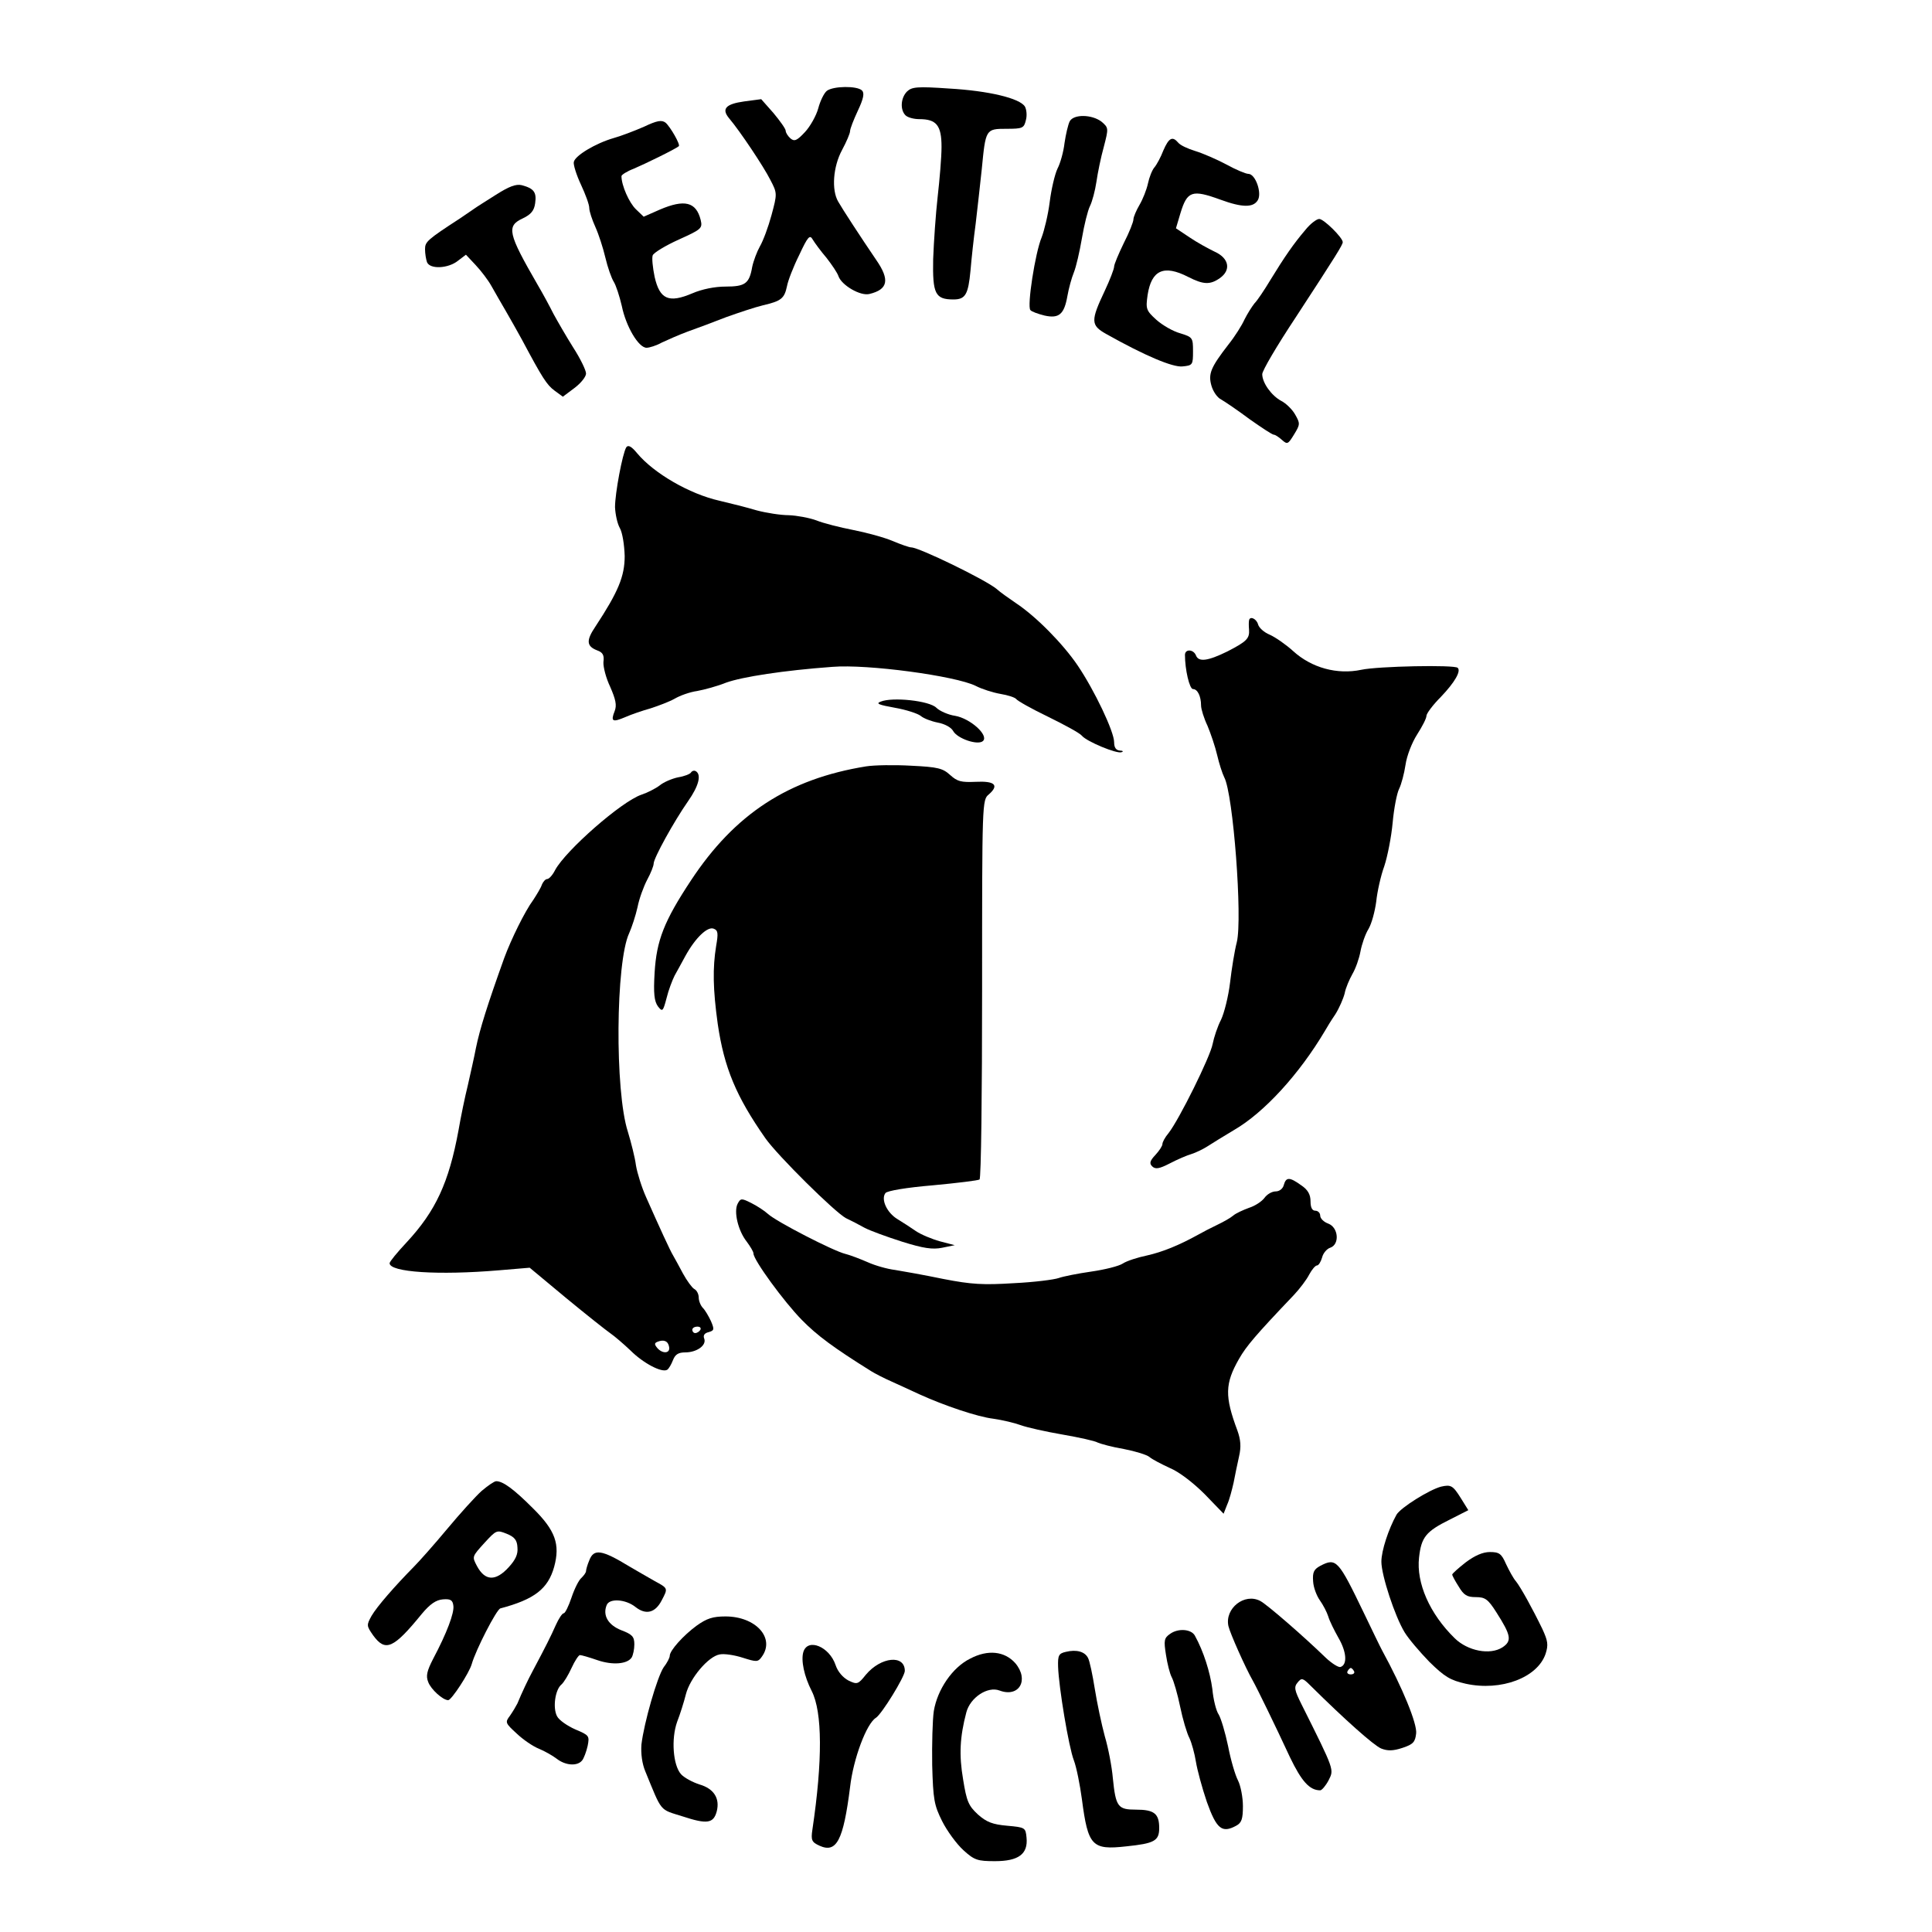 <?xml version="1.0" standalone="no"?>
<!DOCTYPE svg PUBLIC "-//W3C//DTD SVG 20010904//EN"
 "http://www.w3.org/TR/2001/REC-SVG-20010904/DTD/svg10.dtd">
<svg version="1.0" xmlns="http://www.w3.org/2000/svg"
 width="600pt" height="600pt" viewBox="0 0 600 600"
 preserveAspectRatio="xMidYMid meet">
<g transform="translate(0,600) scale(0.1,-0.1)"
fill="#000000" stroke="none">
<path d="M2568 5718 c-9 -7 -21 -32 -27 -55 -6 -22 -25 -56 -41 -73 -25 -27
-33 -30 -45 -20 -8 7 -15 18 -15 24 0 6 -18 31 -38 55 l-38 43 -53 -7 c-57 -8
-71 -23 -47 -52 34 -40 108 -151 128 -191 22 -42 22 -43 4 -110 -10 -37 -26
-80 -36 -97 -9 -16 -20 -45 -24 -64 -9 -52 -22 -61 -83 -61 -33 0 -73 -8 -103
-21 -73 -31 -101 -19 -117 51 -6 29 -9 59 -6 67 3 8 39 30 81 49 71 32 74 35
68 61 -14 56 -50 65 -127 32 l-50 -22 -24 23 c-21 20 -45 74 -45 103 0 4 17
15 38 23 31 13 130 61 140 70 6 4 -26 60 -41 73 -12 9 -26 7 -68 -13 -30 -13
-72 -29 -94 -35 -55 -16 -119 -54 -123 -74 -2 -8 8 -40 22 -70 14 -30 26 -62
26 -73 0 -10 9 -37 19 -59 10 -22 24 -65 31 -95 7 -30 19 -64 26 -75 7 -11 18
-45 25 -75 13 -64 52 -130 77 -130 9 0 31 7 47 16 17 8 53 24 80 34 28 10 82
30 120 45 39 14 90 31 115 37 56 13 66 21 74 59 3 17 20 61 38 97 27 58 33 64
42 48 6 -10 25 -36 43 -57 17 -22 34 -47 37 -57 10 -28 68 -62 96 -55 58 14
64 44 21 106 -47 69 -105 158 -118 181 -21 36 -16 108 12 160 14 26 25 52 25
59 0 7 11 35 24 63 18 38 21 55 13 63 -15 15 -89 14 -109 -1z"/>
<path d="M2817 5716 c-20 -20 -22 -57 -5 -74 7 -7 26 -12 43 -12 53 0 69 -19
69 -86 0 -33 -6 -102 -12 -155 -6 -53 -12 -140 -14 -194 -2 -107 6 -125 63
-125 37 0 46 15 53 90 3 36 10 101 16 145 5 44 14 121 19 170 12 124 12 125
77 125 50 0 54 2 60 27 4 14 2 33 -3 42 -16 26 -113 49 -235 56 -100 7 -116 5
-131 -9z"/>
<path d="M3322 5623 c-5 -10 -12 -40 -16 -67 -3 -27 -13 -63 -22 -80 -8 -17
-19 -63 -24 -103 -5 -40 -17 -89 -25 -110 -20 -47 -46 -215 -35 -226 4 -5 24
-12 44 -17 45 -10 61 4 71 61 4 23 13 56 20 73 7 17 18 65 25 106 7 41 18 86
25 100 7 14 16 48 20 75 4 28 14 77 23 109 15 58 15 59 -7 78 -30 23 -87 24
-99 1z"/>
<path d="M3613 5533 c-8 -21 -21 -45 -28 -53 -7 -8 -16 -31 -20 -50 -4 -19
-16 -49 -26 -66 -10 -17 -19 -38 -19 -45 0 -8 -13 -41 -30 -74 -16 -33 -30
-66 -30 -73 0 -7 -13 -41 -29 -75 -44 -93 -44 -107 4 -134 121 -68 207 -104
237 -101 32 3 33 5 33 47 0 42 -1 44 -40 56 -22 6 -55 25 -74 42 -32 29 -33
34 -27 77 12 77 50 95 126 56 47 -24 68 -25 98 -4 36 25 29 62 -15 82 -21 10
-57 30 -79 45 l-42 28 14 47 c21 69 36 74 124 42 68 -25 102 -25 116 -2 14 22
-7 82 -29 82 -8 0 -39 13 -68 29 -30 16 -74 35 -97 42 -23 7 -47 18 -53 26
-18 21 -29 15 -46 -24z"/>
<path d="M1540 5395 c-30 -19 -62 -39 -70 -45 -8 -6 -27 -18 -41 -28 -103 -67
-109 -73 -109 -96 0 -14 3 -31 6 -40 9 -23 66 -20 96 4 l25 19 30 -32 c17 -18
39 -47 49 -65 11 -19 31 -55 46 -80 15 -26 37 -65 49 -87 64 -120 77 -140 101
-158 l26 -19 36 27 c20 15 36 35 36 45 0 10 -18 47 -40 81 -22 35 -49 82 -61
104 -11 22 -33 63 -49 90 -93 161 -98 183 -46 207 25 12 35 24 38 47 5 34 -4
46 -42 56 -18 4 -39 -4 -80 -30z"/>
<path d="M4054 5286 c-36 -42 -65 -84 -109 -156 -18 -30 -40 -63 -49 -72 -8
-10 -22 -32 -31 -50 -8 -18 -30 -53 -50 -78 -55 -71 -63 -91 -53 -127 5 -18
18 -38 31 -44 12 -7 52 -34 88 -61 37 -26 70 -48 75 -48 4 0 15 -7 25 -16 17
-15 19 -14 38 17 19 31 19 34 3 62 -9 16 -29 35 -43 42 -30 16 -59 56 -59 83
0 11 46 89 103 175 128 196 147 227 147 235 0 14 -59 72 -73 72 -8 0 -28 -15
-43 -34z"/>
<path d="M1945 4611 c-12 -20 -35 -143 -35 -186 1 -22 7 -51 15 -65 8 -14 14
-52 15 -87 0 -63 -20 -111 -91 -219 -29 -43 -28 -61 6 -74 17 -6 22 -15 19
-36 -1 -15 8 -50 21 -77 17 -39 21 -57 14 -75 -13 -33 -7 -36 33 -19 18 8 53
20 78 27 25 8 59 21 75 30 17 10 48 21 70 24 22 4 63 15 90 26 50 18 179 38
330 49 109 9 382 -28 445 -59 19 -10 54 -21 77 -25 24 -4 45 -11 49 -16 3 -5
47 -30 99 -55 51 -25 99 -51 105 -59 15 -18 109 -57 123 -51 7 2 4 5 -5 5 -12
1 -18 9 -18 26 0 33 -61 161 -113 238 -46 68 -130 153 -192 194 -22 15 -49 34
-60 44 -35 29 -241 129 -265 129 -6 0 -32 9 -58 20 -26 11 -81 26 -122 34 -41
8 -93 21 -115 30 -22 8 -60 15 -85 16 -25 0 -70 7 -100 15 -30 9 -82 22 -116
30 -93 21 -203 85 -255 147 -18 22 -28 27 -34 19z"/>
<path d="M3879 4073 c-1 -5 -1 -17 0 -28 2 -28 -7 -37 -67 -68 -61 -30 -90
-34 -98 -12 -8 19 -34 20 -34 1 0 -45 14 -106 25 -106 14 0 25 -22 25 -51 0
-11 9 -40 20 -63 10 -24 24 -65 30 -91 6 -26 16 -57 22 -69 28 -52 57 -439 39
-512 -7 -27 -16 -83 -21 -126 -5 -42 -18 -94 -28 -115 -11 -21 -22 -55 -26
-75 -7 -39 -104 -235 -137 -277 -11 -13 -19 -28 -19 -34 0 -6 -10 -21 -22 -34
-17 -18 -19 -26 -10 -35 10 -10 22 -8 55 9 23 12 53 25 67 29 13 4 36 15 50
24 14 9 51 32 83 51 93 54 202 173 282 308 5 9 19 32 32 51 12 19 25 49 29 65
3 17 15 44 24 60 10 17 21 48 25 70 4 22 15 54 25 70 10 17 20 55 24 85 3 30
14 80 25 110 10 30 22 91 26 135 4 44 13 91 20 105 7 14 16 48 20 75 4 28 20
69 36 94 16 25 29 50 29 58 0 7 20 34 45 59 43 45 63 80 52 90 -10 10 -248 5
-299 -6 -75 -16 -155 6 -212 58 -22 20 -55 43 -73 51 -17 7 -33 21 -36 32 -5
18 -26 27 -28 12z"/>
<path d="M2735 3821 c-16 -6 -6 -10 44 -19 35 -6 71 -18 80 -25 9 -8 33 -17
53 -21 22 -4 42 -15 48 -26 13 -24 78 -46 93 -31 18 18 -40 70 -87 78 -21 3
-48 15 -58 25 -22 22 -137 34 -173 19z"/>
<path d="M2690 3620 c-242 -39 -408 -148 -544 -354 -84 -127 -107 -187 -113
-286 -4 -66 -1 -89 10 -105 14 -18 16 -17 27 25 6 25 18 56 25 70 8 14 23 42
34 62 31 56 68 91 87 84 14 -5 15 -14 8 -54 -11 -68 -10 -134 5 -242 20 -136
57 -225 148 -355 38 -54 216 -230 250 -248 15 -7 42 -21 58 -30 17 -9 69 -28
116 -43 67 -21 95 -25 125 -19 l39 8 -46 12 c-25 7 -59 21 -75 32 -16 11 -42
28 -57 37 -33 20 -52 62 -37 81 6 7 65 17 148 24 75 7 140 15 144 18 5 2 8
268 8 591 0 582 0 588 21 605 33 29 18 42 -41 39 -45 -2 -57 1 -79 21 -23 21
-38 25 -121 29 -52 3 -115 2 -140 -2z"/>
<path d="M2146 3601 c-3 -5 -21 -12 -40 -15 -19 -4 -45 -15 -57 -25 -13 -10
-39 -23 -57 -29 -62 -21 -235 -173 -268 -234 -8 -16 -19 -28 -25 -28 -5 0 -12
-8 -16 -17 -3 -10 -16 -31 -27 -48 -26 -35 -69 -123 -90 -180 -52 -145 -76
-221 -88 -280 -5 -27 -17 -79 -25 -115 -9 -36 -22 -99 -29 -140 -30 -163 -71
-251 -161 -348 -29 -31 -53 -60 -53 -65 0 -28 151 -38 340 -22 l95 8 113 -94
c63 -52 125 -101 138 -110 13 -9 41 -33 62 -53 39 -39 97 -70 114 -60 5 3 13
17 18 30 7 18 17 24 38 24 36 0 67 22 59 43 -4 10 1 17 14 20 17 5 18 8 7 34
-7 15 -18 34 -25 41 -7 7 -13 22 -13 32 0 11 -6 23 -14 27 -7 4 -23 26 -35 48
-12 22 -25 47 -30 55 -10 16 -44 91 -84 181 -14 31 -28 76 -32 100 -3 24 -15
71 -25 104 -41 126 -38 528 4 617 8 18 20 54 26 81 5 26 19 64 30 85 11 20 20
43 20 50 0 17 63 131 107 194 33 47 42 82 24 93 -5 3 -12 1 -15 -4z m29 -1731
c-3 -5 -10 -10 -16 -10 -5 0 -9 5 -9 10 0 6 7 10 16 10 8 0 12 -4 9 -10z m-97
-53 c4 -21 -21 -22 -37 -3 -9 11 -9 15 1 19 20 8 33 2 36 -16z"/>
<path d="M3987 2320 c-3 -12 -14 -20 -25 -20 -12 0 -27 -9 -35 -20 -8 -11 -29
-25 -48 -31 -19 -7 -41 -17 -49 -24 -8 -7 -31 -20 -50 -29 -19 -9 -46 -23 -60
-31 -58 -32 -109 -53 -158 -64 -29 -6 -63 -17 -75 -25 -12 -8 -56 -19 -98 -25
-42 -6 -87 -15 -101 -20 -14 -5 -76 -13 -139 -16 -95 -6 -132 -4 -219 13 -58
12 -125 24 -150 28 -25 3 -63 14 -85 24 -23 10 -54 22 -70 26 -37 9 -214 100
-240 124 -11 10 -34 25 -52 34 -30 15 -33 15 -42 -2 -13 -24 1 -84 28 -118 11
-15 21 -31 21 -37 0 -20 95 -150 150 -206 47 -48 98 -86 215 -159 11 -7 40
-22 65 -33 25 -11 63 -29 85 -39 77 -35 180 -70 230 -76 28 -4 66 -13 85 -20
19 -7 77 -20 129 -29 52 -9 102 -20 110 -25 9 -4 45 -14 81 -20 36 -7 72 -18
80 -25 8 -7 37 -22 63 -34 29 -12 73 -46 108 -81 l59 -61 11 28 c7 15 15 46
20 68 4 22 12 59 17 82 7 30 5 52 -5 80 -40 107 -39 146 5 223 23 40 51 73
170 198 18 19 40 48 48 64 8 15 19 28 24 28 5 0 12 11 16 25 3 13 15 27 25 30
30 10 26 63 -6 75 -14 5 -25 16 -25 25 0 8 -7 15 -15 15 -10 0 -15 10 -15 29
0 21 -8 36 -29 50 -36 26 -47 26 -54 1z"/>
<path d="M1496 1370 c-19 -17 -67 -70 -107 -118 -40 -48 -87 -101 -104 -118
-60 -61 -114 -123 -131 -152 -16 -29 -16 -31 5 -61 38 -52 63 -41 151 67 26
31 44 43 65 45 24 2 31 -2 33 -20 3 -22 -20 -84 -63 -165 -19 -37 -23 -53 -15
-72 8 -22 45 -56 62 -56 10 0 65 84 73 112 12 43 77 170 89 173 106 28 148 61
167 129 19 70 4 113 -66 182 -60 60 -93 84 -114 84 -6 0 -26 -14 -45 -30z
m111 -176 c2 -21 -6 -38 -27 -61 -41 -45 -74 -43 -99 4 -15 29 -16 28 25 73
35 38 37 39 67 27 25 -10 33 -20 34 -43z"/>
<path d="M4475 1383 c-37 -10 -125 -65 -138 -87 -25 -45 -47 -112 -47 -146 0
-42 42 -170 72 -219 12 -20 47 -61 77 -92 48 -47 65 -57 113 -68 110 -24 223
19 248 93 9 28 7 40 -10 77 -31 64 -67 129 -82 148 -8 9 -21 33 -31 54 -14 32
-21 37 -50 37 -22 0 -47 -11 -75 -32 -23 -18 -42 -35 -42 -38 0 -3 9 -20 20
-37 16 -27 26 -33 53 -33 29 0 38 -6 64 -47 46 -72 49 -89 19 -109 -39 -25
-108 -11 -148 28 -78 76 -120 172 -111 251 7 63 21 81 96 118 l57 29 -23 37
c-25 40 -31 43 -62 36z"/>
<path d="M1830 1154 c-6 -14 -10 -29 -10 -33 0 -5 -7 -14 -14 -21 -8 -6 -22
-34 -31 -61 -9 -27 -20 -49 -24 -49 -5 0 -16 -17 -25 -37 -15 -34 -31 -66 -72
-143 -13 -24 -34 -68 -47 -100 -4 -8 -14 -25 -23 -38 -16 -21 -15 -23 21 -56
20 -19 51 -40 69 -47 17 -7 42 -21 55 -31 27 -21 64 -24 79 -5 5 6 13 27 17
45 6 31 5 33 -38 51 -25 11 -51 29 -57 41 -14 26 -6 83 14 99 7 6 21 29 31 51
10 22 22 40 26 40 5 0 29 -7 55 -16 47 -16 93 -12 106 9 4 7 8 25 8 40 0 24
-6 31 -40 44 -41 16 -59 46 -46 78 8 22 59 19 90 -6 32 -25 61 -18 81 21 20
38 20 37 -22 60 -21 12 -56 32 -78 45 -87 53 -111 56 -125 19z"/>
<path d="M4100 1137 c-20 -11 -24 -20 -22 -48 1 -19 11 -45 21 -59 10 -14 22
-37 26 -50 4 -14 19 -44 32 -67 25 -43 28 -83 6 -90 -6 -2 -27 11 -46 29 -68
66 -182 165 -203 176 -49 26 -111 -23 -99 -78 5 -22 53 -130 76 -170 12 -21
70 -140 115 -237 36 -75 61 -103 94 -103 5 0 17 14 26 31 17 34 20 28 -84 236
-22 44 -24 54 -12 68 12 15 16 14 39 -9 109 -108 197 -186 220 -196 20 -8 37
-8 67 2 33 11 39 18 42 45 3 30 -41 139 -106 258 -6 11 -31 63 -56 115 -80
166 -86 173 -136 147z m105 -327 c3 -5 -1 -10 -10 -10 -9 0 -13 5 -10 10 3 6
8 10 10 10 2 0 7 -4 10 -10z"/>
<path d="M2163 951 c-41 -30 -83 -77 -83 -93 0 -6 -8 -22 -19 -36 -20 -30 -61
-172 -69 -240 -2 -28 2 -59 12 -83 53 -129 43 -117 116 -140 76 -25 96 -22
106 16 10 40 -9 70 -53 83 -22 7 -48 21 -58 32 -25 28 -31 110 -12 163 9 23
21 61 27 85 13 51 70 118 105 124 14 3 46 -2 71 -10 44 -14 48 -14 60 3 42 58
-19 125 -113 125 -39 0 -58 -6 -90 -29z"/>
<path d="M3634 926 c-19 -13 -20 -21 -13 -65 4 -27 12 -59 18 -70 6 -11 18
-52 26 -91 8 -39 21 -83 29 -98 7 -15 16 -48 20 -73 4 -25 19 -81 34 -125 30
-84 47 -98 91 -74 17 9 21 21 21 61 0 27 -7 63 -15 79 -9 17 -23 65 -31 107
-9 43 -22 86 -29 98 -8 11 -17 47 -20 80 -7 52 -27 116 -54 165 -11 21 -52 24
-77 6z"/>
<path d="M2495 870 c-8 -26 2 -75 26 -122 33 -65 34 -215 2 -430 -5 -33 -2
-39 22 -50 53 -24 74 16 95 182 10 88 51 197 80 215 18 11 90 128 90 146 0 51
-74 44 -121 -12 -24 -30 -27 -31 -54 -18 -17 9 -33 27 -40 48 -19 57 -86 85
-100 41z"/>
<path d="M3310 870 c-22 -5 -25 -11 -24 -46 2 -63 33 -250 49 -291 8 -21 19
-76 25 -121 19 -145 31 -158 138 -146 87 9 102 17 102 57 0 45 -16 57 -72 57
-56 0 -63 8 -72 98 -3 35 -14 93 -25 130 -10 37 -24 103 -31 147 -7 44 -16 87
-21 96 -10 20 -36 27 -69 19z"/>
<path d="M3013 849 c-55 -27 -102 -96 -113 -163 -4 -27 -6 -103 -5 -168 3
-107 6 -124 31 -174 15 -30 45 -71 66 -90 34 -31 44 -34 98 -34 73 0 103 22
98 73 -3 31 -4 32 -60 37 -45 4 -64 11 -91 35 -29 27 -35 40 -46 109 -13 76
-10 132 10 208 12 46 66 82 103 68 61 -23 93 33 49 85 -33 37 -85 43 -140 14z"/>
</g>
</svg>
